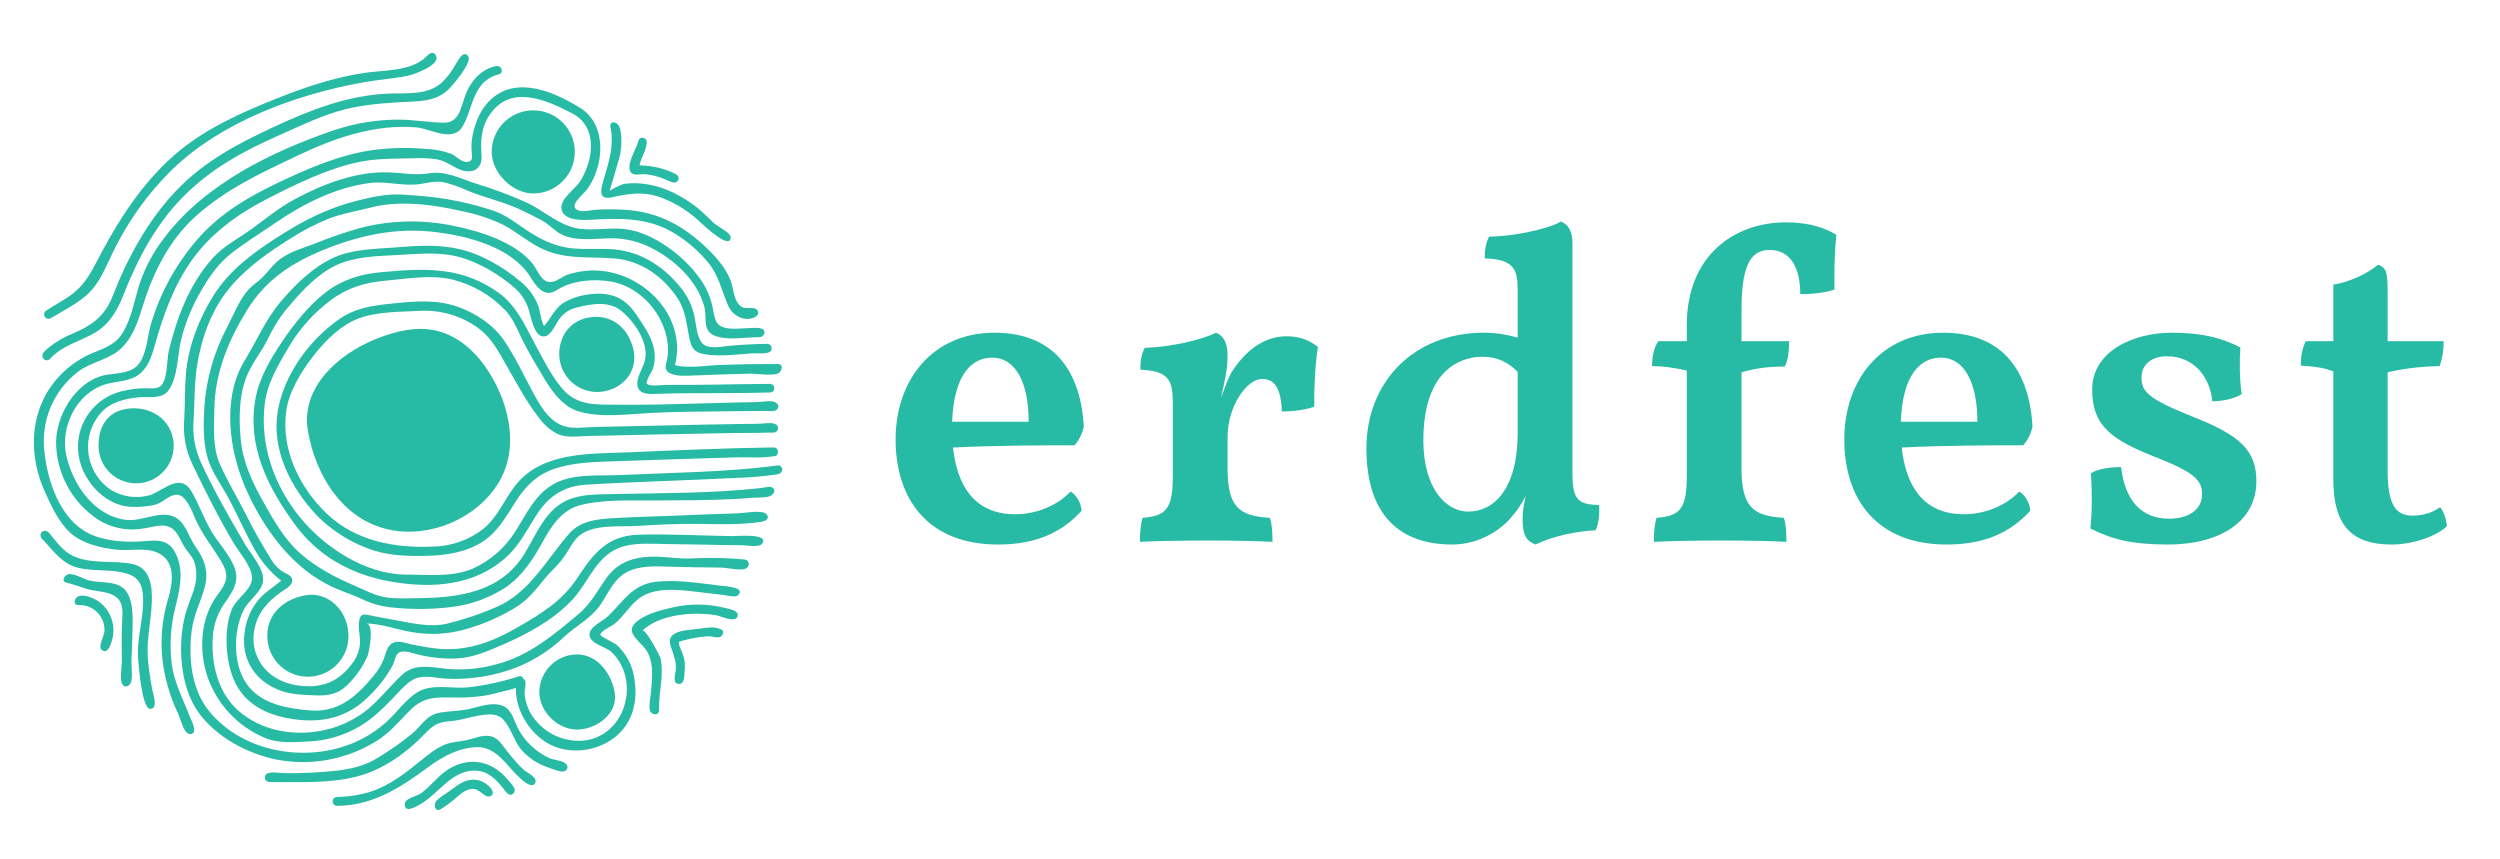 <?xml version="1.0" encoding="UTF-8"?>
<svg xmlns="http://www.w3.org/2000/svg" xmlns:xlink="http://www.w3.org/1999/xlink" width="1814.4pt" height="623.76pt" viewBox="0 0 1814.4 623.76" version="1.1">
<g id="surface1">
<path style=" stroke:none;fill-rule:nonzero;fill:rgb(15.294%,72.942%,64.314%);fill-opacity:1;" d="M 223.457 312.625 C 218.133 281.023 245.648 257.145 272.082 246.336 C 286.309 240.543 302.707 236.262 317.934 240.301 C 331.895 244.004 343.301 253.746 351.602 265.289 C 368.844 289.301 378.078 324.277 361.543 350.82 C 345.496 376.562 312.141 390.656 282.492 384.398 C 248.625 377.254 228.871 344.738 223.457 312.625 "/>
<path style=" stroke:none;fill-rule:nonzero;fill:rgb(15.294%,72.942%,64.314%);fill-opacity:1;" d="M 561.5 324.723 C 526.5 325.23 491.504 326.762 456.527 328.25 C 428.141 329.469 393.277 327.652 373.973 352.371 C 365.914 362.691 361.188 375.254 350.891 383.754 C 340.434 391.902 327.617 396.441 314.359 396.691 C 286.641 397.957 258.145 392.719 237.305 372.945 C 217.332 353.926 203.816 326.117 207.746 298.152 C 209.766 283.863 219.152 268.77 228.008 257.562 C 236.395 246.977 247.273 236.059 260.121 231.176 C 273.438 226.117 289.883 226.359 303.93 225.648 C 318.613 224.66 333.207 228.633 345.363 236.926 C 357.016 244.715 362.254 256.012 369.023 267.797 C 376.012 279.957 383.023 293.074 391.812 304.059 C 395.129 308.555 399.422 312.234 404.375 314.824 C 411.254 318.039 419 316.621 426.348 316.441 C 444.102 315.996 461.746 315.645 479.43 315.266 C 497.117 314.887 514.941 314.531 532.539 314.266 C 541.105 314.133 549.715 314.266 558.285 313.957 C 560.504 313.957 563.52 314.488 564.43 311.848 C 565.184 309.629 563.941 308.344 562.211 307.566 C 559.594 306.41 553.109 307.566 550.293 307.566 L 537.441 307.723 C 528.344 307.855 519.246 308.008 510.148 308.188 C 492.48 308.527 474.82 308.902 457.172 309.32 L 431.496 309.871 C 424.523 310.027 416.578 311.426 409.789 309.406 C 397.672 305.812 390.883 292.43 385.375 282.109 C 379.254 270.547 373.438 258.297 366.066 247.465 C 357.926 235.527 345.316 227.27 331.805 222.523 C 316.578 217.172 300.422 218.66 284.664 220.301 C 270.238 221.766 257.68 223.41 245.559 232.043 C 224.055 247.398 206.102 271.988 201.621 298.332 C 196.871 326.34 210.895 353.812 229.781 373.922 C 240.09 384.422 252.555 392.562 266.312 397.777 C 280.449 403.348 294.762 403.746 309.766 403.391 C 323.988 403.059 338.281 400.883 350.441 393.008 C 361.539 385.793 367.512 374.477 374.523 363.621 C 381.535 352.77 389.77 344.516 402.109 340.32 C 414.445 336.125 427.539 335.414 440.324 334.949 C 471.793 333.797 503.285 332.906 534.777 331.93 C 542.922 331.688 551.867 332.555 559.898 331.332 C 562.121 331 564.027 331.332 564.496 328.625 C 564.949 326.98 563.984 325.281 562.344 324.828 C 562.066 324.758 561.785 324.719 561.5 324.723 "/>
<path style=" stroke:none;fill-rule:nonzero;fill:rgb(15.294%,72.942%,64.314%);fill-opacity:1;" d="M 564.387 337.793 C 526.324 342.828 487.863 342.965 449.559 344.785 C 433.691 345.539 414.629 343.32 400.559 352.039 C 387.617 360.074 381.98 373.348 374.059 385.574 C 366.734 397.418 356.051 406.812 343.367 412.562 C 327.832 419.219 310.922 417 294.43 417 C 265.18 416.801 235.465 397.336 217.445 375.121 C 198.867 352.219 188.594 322.879 192.102 293.316 C 193.898 277.781 202.617 263.578 210.453 250.375 C 218.184 237.688 228.289 226.613 240.215 217.75 C 252.062 208.875 264.961 204.969 279.562 203.727 C 295.609 202.352 312.34 199.133 328.387 202.902 C 343.121 206.57 356.496 214.379 366.938 225.406 C 372.062 231 374.859 237.66 378.031 244.473 C 381.957 252.488 386.281 260.305 390.992 267.883 C 397.828 279.691 406.152 294.516 420.133 298.621 C 436.199 303.438 455.973 300.531 472.465 299.688 C 490.773 298.754 509.105 298.711 527.434 298.488 C 536.773 298.387 546.105 298.297 555.441 298.223 C 557.816 298.223 562.832 299.199 564.32 296.648 C 565.809 294.098 564.141 292.918 562.367 291.832 C 559.992 290.387 552.137 291.832 549.051 291.832 L 534.891 292.098 C 524.906 292.32 514.918 292.629 504.93 292.918 C 486.023 293.449 467.203 293.918 448.184 293.719 C 432.961 293.562 418.934 294.738 408.238 282.242 C 400.094 272.723 393.922 260.227 388.02 249.219 C 380.609 235.395 375.016 222.145 361.965 212.559 C 350.172 203.953 336.359 198.527 321.863 196.801 C 306.84 194.891 291.59 196.199 276.566 197.555 C 261.543 198.91 248.16 203.035 236.152 212.355 C 224.148 221.68 213.715 234.684 205.086 247.469 C 196.449 260.25 188.062 274.363 185.355 289.633 C 179.273 323.922 194.363 353.727 214.027 380.625 C 230.938 403.84 255.152 417.02 283.246 422.016 C 313.031 427.297 344.59 425.434 367.801 404.016 C 377.742 394.852 383.094 383.156 390.461 372.102 C 398.871 359.477 409.988 352.727 425.258 351.773 C 461.457 349.555 497.809 348.758 534.004 346.848 C 543.211 346.59 552.395 345.848 561.523 344.629 C 563.742 344.273 566.539 344.43 567.426 341.809 C 568.082 340.371 567.449 338.672 566.008 338.016 C 565.5 337.785 564.938 337.707 564.387 337.793 "/>
<path style=" stroke:none;fill-rule:nonzero;fill:rgb(15.294%,72.942%,64.314%);fill-opacity:1;" d="M 558.613 278.605 C 533.535 278.762 508.48 279.559 483.402 279.336 C 481.184 279.336 472.305 280.602 470.09 278.891 C 468.555 277.629 469.312 278.426 469.664 276.406 C 470.176 273.457 473.148 270.059 474.105 266.973 C 475.418 262.348 475.57 257.469 474.547 252.773 C 472.594 243.895 466.867 235.926 461.965 228.535 C 456.461 220.277 449.848 214.844 439.77 213.488 C 429.961 212.18 416.715 214.598 408.434 220.148 C 401.355 224.941 398.848 233.863 392.191 239.145 L 396.781 239.145 C 392.344 234.949 392.566 227.383 390.637 221.969 C 387.902 214.809 383.25 208.539 377.188 203.855 C 364.848 193.535 349.312 184.484 333.578 180.82 C 317.844 177.16 302.152 178.355 286.484 179.602 C 271.262 180.82 255.059 180.734 241.012 187.523 C 226.453 194.559 214 206.809 203.68 218.992 C 192.809 231.797 186.414 247.223 177.672 261.469 C 160.672 289.188 166.332 328.227 179.227 356.523 C 192.117 384.816 212.316 412.473 241.23 425.984 C 247.891 429.113 255.059 431.203 261.781 434.352 C 268.629 437.785 276.031 439.965 283.641 440.789 C 297.98 442.395 312.457 442.352 326.785 440.656 C 341.02 439.098 354.695 434.25 366.73 426.496 C 379.383 417.863 387.129 405.5 394.363 392.34 C 400.598 380.98 408.234 369.793 421.594 366.484 C 438.883 362.203 458.855 363.422 476.566 363.223 C 495.562 363 514.559 363.223 533.535 362.137 C 537.73 361.914 541.945 361.625 546.141 361.25 C 549.312 360.984 556.926 361.473 559.457 359.695 C 561.008 358.586 562.52 357.477 561.676 355.125 C 560.52 351.93 555.016 353.902 552.797 354.148 C 516.512 358.184 479.805 357.809 443.344 358.586 C 428.008 358.961 413.293 358.586 401.508 369.926 C 392.254 378.805 387.328 391.012 380.715 401.793 C 363.758 429.402 334.109 433.73 304.105 434.109 C 296.07 434.109 287.684 434.84 279.691 433.465 C 271.703 432.09 264.977 428.383 257.898 425.32 C 243.648 419.148 229.648 412.004 217.949 401.684 C 206.258 391.367 197.977 376.609 190.344 362.891 C 182.711 349.176 176.051 334.484 174.652 318.504 C 173.164 301.617 173.434 282.996 181.512 267.797 C 185.371 260.473 190.387 253.859 194.184 246.469 C 197.621 239.008 201.91 231.973 206.969 225.496 C 216.266 214.398 226.164 202.969 238.656 195.336 C 252.238 187.035 268.195 186.035 283.73 185.348 C 299.621 184.637 316.379 182.355 332.004 186.191 C 346.672 189.789 362.805 199.352 374.012 209.383 C 378.941 213.891 382.465 219.723 384.156 226.184 C 385.621 230.91 387.418 242.16 393.031 243.938 C 398.648 245.715 402.285 237.281 404.727 233.375 C 407.727 228.148 412.801 224.441 418.688 223.164 C 429.449 220.391 442.168 218.191 451.355 225.961 C 460.543 233.73 471.086 248.887 468.09 261.469 C 466.781 266.973 461.43 274.453 462.719 280.246 C 464.074 286.637 471.949 286.039 477.078 285.836 C 494.145 285.148 511.301 285.504 528.41 285.262 C 537.531 285.125 546.719 285.262 555.84 284.883 C 558.059 284.883 560.898 285.371 561.832 282.797 C 562.359 281.086 561.402 279.273 559.691 278.746 C 559.344 278.637 558.98 278.59 558.613 278.605 "/>
<path style=" stroke:none;fill-rule:nonzero;fill:rgb(15.294%,72.942%,64.314%);fill-opacity:1;" d="M 564.387 264.18 C 549.914 264.18 535.355 264.336 520.887 264.953 C 509.926 265.422 497.383 267.996 486.797 264.066 L 489.02 268.062 C 501.445 229.094 463.363 192.961 425.723 196.535 C 420.98 196.941 416.305 197.902 411.785 199.398 C 408.438 200.551 405.551 203.148 402.309 204.168 C 393.434 206.965 391.215 197.512 386.91 191.895 C 374.789 176.117 348.672 167.859 330.16 164.133 C 307.441 159.184 283.875 159.641 261.363 165.465 C 250.07 168.688 238.957 172.52 228.074 176.938 C 218.176 180.777 207.723 183.309 199.934 190.941 C 196.336 194.473 193.273 198.578 189.723 202.039 C 186.75 204.879 183.066 207.078 180.383 210.141 C 173.879 217.309 169.641 228.16 165.199 236.77 C 155.32 255.18 149.535 275.508 148.246 296.359 C 147.602 307.898 147.402 320.328 150.465 331.559 C 153.527 342.789 161.074 352.332 166.465 362.629 C 173.125 375.277 178.828 388.371 185.93 400.777 C 191.426 410.031 198.844 418 207.68 424.145 L 207.012 419.062 C 200.801 424.523 193.43 428.762 187.859 434.953 C 181.887 442.07 178.23 450.844 177.387 460.098 C 175.164 479.25 185.598 494.586 203.418 501.156 C 211.473 504.129 219.664 504.262 228.141 504.641 C 237.949 505.086 245.43 503.93 252.555 496.719 C 258.527 490.781 263.352 483.793 266.777 476.098 C 267.844 473.48 271.949 452.484 265.648 452.508 C 276.301 452.508 287.84 456.949 298.648 458.699 C 311.957 461.078 325.633 460.316 338.598 456.48 C 351.539 452.789 363.898 447.293 375.305 440.148 C 386.578 432.98 392.258 422.391 401.488 413.227 C 405.738 409.137 409.422 404.492 412.434 399.426 C 415.539 394.188 418.512 389.172 424.129 386.285 C 435.223 380.625 450.762 382.445 462.898 381.672 C 478.102 380.691 493.012 380.027 508.262 380.25 C 522.574 380.473 538.336 380.914 552.492 378.719 C 555.441 378.254 559.461 376.188 555.887 372.836 C 552.781 369.953 539.309 372.461 535.246 372.57 C 520.09 372.969 504.93 373.613 489.797 374.258 C 474.66 374.902 459.902 375.121 445.012 376.078 C 432.895 376.855 421.285 377.895 412.875 387.527 C 396.453 406.348 384.469 429.961 360.547 440.438 C 348.871 445.566 336.766 449.652 324.371 452.641 C 311.855 455.57 298.117 452.09 285.664 449.824 C 280.406 448.867 275.012 447.98 269.777 446.852 C 264.539 445.719 261.453 444.633 260.586 451.109 C 259.922 456.105 261.363 461.254 261.273 466.246 C 261.062 472.129 258.871 477.766 255.062 482.246 C 247.336 492.391 238.016 497.781 225.145 498.07 C 212.895 498.27 200.602 494.676 192.188 485.379 C 185.262 477.488 182.484 466.785 184.711 456.527 C 187.062 444.633 193.918 437.039 203.395 430.074 C 207.012 427.41 213.98 424.391 211.605 419.375 C 210.496 417.023 206.324 415.805 204.305 414.34 C 201.457 412.277 199.043 409.68 197.203 406.68 C 190.547 396.027 183.891 384.242 178.254 372.992 C 172.191 360.941 164.938 349.047 159.52 336.684 C 154.105 324.324 155.438 310.363 155.57 297.203 C 155.836 270.926 165.734 247.023 179.406 224.898 C 192.879 203.129 211.539 190.832 234.777 181.355 C 260.941 170.703 287.551 164.977 315.758 168.395 C 339.172 171.215 370.176 179.004 384.203 199.863 C 386.93 203.926 389.371 208.742 393.809 211.297 C 399.801 214.668 403.066 210.719 408.348 208.188 C 418.555 203.328 431.672 202.484 442.723 204.238 C 467.137 208.055 486.688 233.09 484.668 257.723 C 484.223 263.117 480.539 267.996 486.266 270.883 C 491.215 273.391 499.027 272.68 504.352 272.48 C 517.668 271.992 530.984 271.438 544.434 271.172 C 549.07 271.172 561.32 273.078 565.207 270.727 C 567.469 269.062 568.957 264.156 564.387 264.18 "/>
<path style=" stroke:none;fill-rule:nonzero;fill:rgb(15.294%,72.942%,64.314%);fill-opacity:1;" d="M 557.039 249.555 C 547.363 249.688 537.73 250.133 528.188 251.109 C 522.309 251.707 513.055 253.816 509.082 248.379 C 505.664 243.719 505.266 235.684 504.133 230.246 C 502.559 222.203 498.988 214.688 493.746 208.387 C 480.586 192.207 463.344 181.621 442.281 180.758 C 431.805 180.336 421.219 181.379 410.832 179.625 C 400.445 177.871 390.328 172.547 381.715 166.73 C 373.105 160.914 366.18 155.348 355.992 152.195 C 345.609 148.918 335.016 146.352 324.281 144.516 C 314.004 142.828 303.309 141.918 292.922 141.254 C 280.938 140.477 270.062 142.871 258.547 145.824 C 236.551 151.461 218.844 160.781 199.91 173.078 C 182.621 184.309 166.289 196.582 155.105 214.223 C 144.719 230.602 136.641 251.328 134.996 270.703 C 134.043 281.801 134.355 292.898 133.711 304.129 C 132.707 315.574 134.824 327.078 139.836 337.414 C 149.246 356.77 158.633 375.855 169.707 394.32 C 173.68 400.977 182.426 410.809 182.891 418.73 C 183.422 427.852 171.793 433.844 168.422 441.836 C 161.762 457.656 163.629 483.492 172.129 498.184 C 181.758 514.848 200.488 521.039 218.73 522.594 C 238.461 524.191 254.75 518.754 268.578 504.484 C 275.203 498.055 280.805 490.645 285.18 482.512 C 286.398 480.051 286.82 475.656 289.105 473.945 C 292.434 471.438 298.25 473.723 301.715 474.59 C 311.691 477.254 322.023 478.344 332.34 477.828 C 343.434 477.074 353.488 472.793 363.562 468.445 C 382.008 460.496 400.492 450.688 414.605 436.109 C 427.656 422.594 432.914 401.598 453.09 396.359 C 463.141 393.742 474.238 394.742 484.492 394.852 C 497.121 394.984 509.727 395.273 522.355 395.496 C 527.605 395.586 532.859 395.648 538.109 395.695 C 541.195 395.695 550.984 397.492 553.07 394.695 C 558.973 386.773 534.141 389.148 531.586 389.102 C 508.883 388.77 486.004 387.414 463.301 388.082 C 440.598 388.746 430.543 401.953 419.004 419.484 C 407.707 436.574 392.703 445.383 375.348 455.461 C 356.973 466.133 338.152 473.059 316.625 470.684 C 310.609 470.02 304.645 468.887 298.719 467.688 C 294.898 466.91 289.84 464.758 285.867 466.289 C 281.895 467.82 280.719 471.637 279.586 475.164 C 277.758 481 274.734 486.387 270.711 490.988 C 258.324 505.949 245.145 517.379 224.684 515.578 C 209.145 514.227 191.703 511.43 180.961 498.891 C 168.82 484.73 168.711 458.566 177.055 442.344 C 180.562 435.531 189.926 429.473 190.902 421.926 C 192.059 413.051 181.781 401.73 177.59 394.629 C 166.289 375.363 155.152 355.812 145.785 335.527 C 141.34 325.672 139.535 314.824 140.547 304.059 C 141.234 291.652 141.016 279.223 142.77 266.906 C 145.785 246.668 152.91 225.828 165.961 209.781 C 178.387 194.492 195.254 182.754 211.875 172.434 C 220.023 167.266 228.598 162.812 237.508 159.117 C 247.852 154.945 258.391 153.414 269.066 150.617 C 289.883 145.203 314.387 148.398 335.336 153.281 C 345.547 155.277 355.469 158.535 364.875 162.977 C 373.996 167.707 381.852 174.496 390.93 179.312 C 408.859 188.855 426.637 185.969 446.234 187.59 C 464.965 189.164 480.898 200.461 491.418 215.906 C 496.898 223.965 498.078 233.195 499.762 242.539 C 501.559 253.039 503.559 256.453 514.5 257.543 C 524.953 258.586 535.492 257.23 545.902 256.434 C 548.832 256.211 557.422 257.363 559.375 254.789 C 560.461 253.336 560.164 251.277 558.711 250.191 C 558.219 249.832 557.645 249.609 557.039 249.555 "/>
<path style=" stroke:none;fill-rule:nonzero;fill:rgb(15.294%,72.942%,64.314%);fill-opacity:1;" d="M 405.859 257.254 C 405.859 242.828 414.738 231.734 429.297 230.156 C 444.832 228.492 455.727 238.324 459.523 252.859 C 463.652 268.684 452.555 282.422 436.555 284.309 C 421.43 286.039 407.766 275.18 406.035 260.055 C 405.93 259.125 405.871 258.191 405.859 257.254 "/>
<path style=" stroke:none;fill-rule:nonzero;fill:rgb(15.294%,72.942%,64.314%);fill-opacity:1;" d="M 194.008 461.254 C 194.008 445.207 206.191 434.996 221.125 432.113 C 238.305 428.805 252.309 443.43 252.863 460.145 C 253.723 476.387 241.25 490.246 225.008 491.105 C 208.766 491.965 194.902 479.492 194.043 463.25 C 194.008 462.586 193.996 461.918 194.008 461.254 "/>
<path style=" stroke:none;fill-rule:nonzero;fill:rgb(15.294%,72.942%,64.314%);fill-opacity:1;" d="M 356.859 110.246 C 356.855 93.59 370.352 80.082 387.012 80.078 C 403.668 80.07 417.176 93.57 417.18 110.227 C 417.188 126.887 403.688 140.395 387.031 140.398 C 386.746 140.398 386.461 140.395 386.176 140.387 C 371.309 139.832 356.859 125.141 356.859 110.246 "/>
<path style=" stroke:none;fill-rule:nonzero;fill:rgb(15.294%,72.942%,64.314%);fill-opacity:1;" d="M 391.438 502.242 C 391.578 487.227 403.719 475.09 418.734 474.945 C 433.781 474.945 444.145 489.281 446.188 503.176 C 448.406 517.887 433.293 528.875 419.934 529.473 C 405.328 530.117 391.438 516.91 391.438 502.242 "/>
<path style=" stroke:none;fill-rule:nonzero;fill:rgb(15.294%,72.942%,64.314%);fill-opacity:1;" d="M 71.504 323.547 C 71.504 309.828 77.695 298.977 91.809 296.734 C 106.988 294.34 122.234 302.262 125.496 318.039 C 128.52 332.797 119.008 347.211 104.254 350.234 C 89.496 353.258 75.082 343.746 72.059 328.988 C 71.688 327.191 71.504 325.359 71.504 323.523 Z M 71.504 323.547 "/>
<path style=" stroke:none;fill-rule:nonzero;fill:rgb(15.294%,72.942%,64.314%);fill-opacity:1;" d="M 540.309 406.059 C 528.16 404.891 515.941 404.609 503.754 405.215 C 491.77 406.125 480.074 402.996 467.914 404.285 C 455.75 405.57 446.742 410.121 439.727 420.062 C 433.293 429.164 428.766 438.195 420.043 445.52 C 402.289 460.43 384.047 475.836 361.188 481.871 C 348.785 485.453 335.809 486.617 322.973 485.289 C 311.676 483.957 300.488 481.559 291.5 490.039 C 283.203 497.852 275.965 507.082 267.336 514.449 C 258.633 521.582 248.449 526.688 237.527 529.387 C 215.336 534.914 190.301 531.117 172.879 515.672 C 158.012 502.488 153.195 481.539 154.438 462.406 C 154.934 453.156 158.145 444.258 163.672 436.82 C 168.508 429.805 173.457 422.637 170.773 413.738 C 167.332 402.355 157.324 393.453 151.887 383.004 C 148.891 377.254 146.402 371.238 143.496 365.426 C 141.391 361.207 138.727 354.328 134.465 351.688 C 126.477 346.715 115.578 357.77 107.832 359.613 C 98.5 361.988 88.602 360.496 80.379 355.484 C 63.227 343.891 58.719 320.59 70.312 303.438 C 71.34 301.914 72.48 300.469 73.723 299.113 C 80.711 291.633 91.477 289.082 101.352 288.305 C 108.609 287.75 117.82 289.926 122.523 282.957 C 129.184 273.168 128.715 258.543 131.246 247.312 C 134.32 234.613 139.266 222.434 145.914 211.184 C 151.617 201.219 158.344 191.43 167.422 184.242 C 177.141 176.52 188.195 169.773 198.492 162.691 C 219.062 148.469 243.387 135.883 268.531 132.797 C 280.781 131.289 292.941 135.438 304.949 133.551 C 310.477 132.688 315.449 131.332 321.105 132.109 C 327.355 133.438 333.422 135.516 339.172 138.301 C 351.422 143.383 364.473 146.156 376.566 151.617 C 382.07 154.145 387.555 156.965 392.922 159.762 C 398.293 162.555 401.801 166.996 406.84 169.746 C 417.004 175.297 430.098 173.254 441.148 172.988 C 451.176 172.562 461.156 174.543 470.266 178.758 C 488.02 187.035 505.773 202.859 511.102 222.367 C 513.32 230.734 509.238 240.566 519.578 243.984 C 528.188 246.824 538.152 245.203 547.008 244.781 C 549.406 244.672 553.445 245.383 554.512 242.562 C 556.73 236.594 546.367 238.121 543.945 238.121 C 537.133 238.121 523.262 240.832 519.777 233.242 C 517.824 228.98 517.559 223.586 516.25 219.105 C 514.555 213.219 511.883 207.66 508.348 202.66 C 501.641 193.293 493.312 185.199 483.762 178.758 C 474.309 172.301 463.566 167.129 452.047 166.109 C 439.484 164.996 425.902 168.547 413.742 164.422 C 402.512 160.605 393.102 152.172 382.383 147.09 C 370.004 141.551 357.281 136.805 344.301 132.883 C 333.781 129.445 323.016 123.871 311.809 125.738 C 301.355 127.469 292.703 125.473 282.227 125.094 C 258.41 124.25 234.133 133.617 213.426 144.848 C 202.332 150.883 192.723 158.828 182.535 166.238 C 172.75 173.344 162.207 178.445 154.086 187.633 C 137.176 206.719 128.562 230.133 122.527 254.523 C 120.973 260.781 121.793 275.762 116.578 280.18 C 113.648 282.664 108.766 281.754 105.215 281.777 C 99.461 281.855 93.734 282.598 88.152 283.996 C 68.816 288.77 55.598 306.609 56.656 326.496 C 57.5 346.469 75.121 367.441 95.895 367.887 C 101.586 368.07 107.277 367.516 112.828 366.242 C 118.242 364.824 122.305 359.297 128.074 359.031 C 135.332 358.719 139.727 372.191 142.234 377.629 C 147.098 388.191 153.953 396.605 159.988 406.48 C 166.648 417.266 165.07 422.191 157.992 431.555 C 145.453 448.133 143.988 472.125 150.691 491.477 C 157.66 511.348 172.727 527.328 192.145 535.465 C 202.223 539.703 212.965 538.637 223.641 538.148 C 235.328 537.695 246.77 534.664 257.148 529.273 C 268.246 523.703 276.258 515.801 284.848 507.078 C 290.152 501.73 296.742 492.832 304.598 491.543 C 310.48 490.504 316.738 492.012 322.621 492.477 C 329.195 492.922 335.801 492.781 342.348 492.055 C 354.562 490.887 366.531 487.895 377.855 483.18 C 389.652 477.992 400.441 470.781 409.75 461.871 C 418.27 454.082 429.035 448.664 435.691 439.012 C 441.395 430.715 445.148 420.75 454.355 415.535 C 463.234 410.52 474.816 410.871 484.605 411.23 C 497.52 411.695 510.395 411.719 523.309 411.938 C 527.594 411.938 538.137 414.602 541.664 412.43 C 543.312 411.535 543.922 409.473 543.027 407.824 C 542.477 406.812 541.453 406.148 540.309 406.059 "/>
<path style=" stroke:none;fill-rule:nonzero;fill:rgb(15.294%,72.942%,64.314%);fill-opacity:1;" d="M 443.078 92.473 C 445.699 104.832 442.281 116.328 438.797 128.09 C 436.574 135.812 432.738 145.848 444.367 143.16 C 456.703 140.363 466.891 138.875 479.23 143.16 C 490.27 147.27 500.34 153.617 508.812 161.801 C 510.324 163.223 531.008 182.754 530.188 171.656 C 530.008 169.059 520.801 164.242 518.625 162.312 C 514.188 158.43 510.367 154.055 505.73 150.484 C 495.766 142.762 483.535 136.148 470.977 133.992 C 464.988 132.812 458.848 132.633 452.801 133.461 C 451.27 133.727 440.816 138.652 442.234 139.273 C 442.234 139.273 449.98 113.309 450.227 111.488 C 451.004 105.562 451.602 97.887 449.625 92.137 C 448.203 88.168 441.949 87.078 443.078 92.473 "/>
<path style=" stroke:none;fill-rule:nonzero;fill:rgb(15.294%,72.942%,64.314%);fill-opacity:1;" d="M 463.254 102.348 C 462.254 107.719 454.02 119.461 457.816 125.008 C 459.789 127.871 464.672 126.293 467.559 126.383 C 472.449 126.742 477.25 127.883 481.781 129.758 C 484.312 130.664 489.551 134.195 491.703 131.441 C 494.32 128.047 490.461 126.25 487.93 125.141 C 479.328 121.352 469.957 119.629 460.566 120.102 L 463.809 123.344 C 463.809 116.82 467.535 112.469 468.91 106.254 C 469.398 104.035 470.156 101.551 467.559 100.328 C 466.164 99.535 464.387 100.02 463.59 101.41 C 463.426 101.703 463.312 102.02 463.254 102.348 "/>
<path style=" stroke:none;fill-rule:nonzero;fill:rgb(15.294%,72.942%,64.314%);fill-opacity:1;" d="M 376.234 490.945 C 364.258 494.84 351.91 497.492 339.395 498.867 C 329.473 499.824 317.199 497.008 307.656 500.199 C 297.359 503.684 289.77 515.156 282.133 522.395 C 274.84 529.332 266.371 534.926 257.121 538.906 C 222.414 553.754 177.027 546.316 152.238 516.711 C 138.922 500.867 136.703 477.941 139.059 458.121 C 140.367 447.027 145.16 437.773 148.289 427.254 C 151.816 415.402 148.754 406.438 141.828 396.691 C 137.035 390.035 134.551 378.672 126.43 375.074 C 115.598 370.262 102.84 378.805 91.363 377.297 C 68.082 374.234 52.926 351.797 48.152 330.691 C 43.562 310.297 55.211 285.594 76.117 279.047 C 84.992 276.297 94.715 277.273 102.039 270.789 C 107.832 265.688 110.273 257.984 112.293 250.816 C 118.418 228.777 126.074 207.254 139.523 188.434 C 152.973 169.613 172.211 155.59 192.652 144.98 C 213.801 134.016 237.992 122.078 261.449 117.395 C 273.988 114.887 286.816 115.176 299.535 114.887 C 305.547 114.508 311.582 114.793 317.531 115.73 C 323.191 116.859 327.406 120.168 332.512 122.543 C 341.523 126.738 350.27 123.695 349.469 112.891 C 348.805 102.48 349.023 93.137 355.016 83.906 C 370.039 60.824 395.852 72.164 415.246 82.242 C 434.18 92.07 430.785 116.219 420.93 131.773 C 417.312 137.457 405.816 144.602 407.613 152.172 C 409.523 160.184 422.172 159.852 428.453 159.492 C 449.25 158.363 468.977 157.586 487.773 168.371 C 497.766 174.137 506.637 181.652 513.965 190.566 C 521.953 200.371 523.684 211.094 528.656 222.234 C 531.629 228.891 539.754 233.531 547.188 230.512 C 549.406 229.625 551.625 227.184 549.406 224.785 C 547.188 222.387 541.219 224.562 538.309 222.723 C 532.273 218.969 532.562 209.406 530.211 203.457 C 526.172 193.227 518.137 184.816 510.234 177.516 C 492.172 160.98 472.906 152.434 448.316 152.035 C 442.48 151.773 436.633 151.891 430.809 152.391 C 427.699 152.746 423.992 153.746 420.863 153.012 C 410.723 150.617 423.371 141.117 426.172 137.301 C 438.621 120.277 440.707 90.496 421.152 78.379 C 402.711 66.949 376.145 55.141 357.238 71.301 C 349.246 78.133 345.254 87.723 343.055 97.82 C 342.152 102.109 341.93 106.512 342.391 110.867 C 342.656 114.465 343.168 117.086 339.086 117.527 C 335 117.969 330.895 113.09 327.387 111.578 C 321.422 109.453 315.164 108.266 308.836 108.051 C 296.348 106.973 283.781 107.227 271.352 108.805 C 246.938 112.023 222.992 122.5 201 132.996 C 179.426 143.273 158.543 155.832 142.875 174.164 C 127.434 192.105 116.008 213.141 109.363 235.859 C 106.988 244.582 106.59 254.883 101.73 262.738 C 96.867 270.594 87.082 270.703 78.648 271.812 C 56.766 274.695 41.297 299.309 40.699 320.281 C 40.613 343.309 52.234 364.801 71.547 377.34 C 81.328 383.398 93.012 385.605 104.324 383.531 C 113.336 382.113 122.078 378.25 128.203 386.949 C 130.777 390.566 132.309 394.828 134.863 398.426 C 138.035 402.863 140.723 405.238 141.785 410.562 C 144.473 424.012 138.703 431.668 135.02 444.207 C 128.539 466.266 130.289 498.246 144.227 517.289 C 157.188 535.043 179.051 546.715 200.223 551.176 C 225.039 556.086 250.793 551.5 272.391 538.328 C 282.09 532.559 288.66 524.703 296.34 516.691 C 305.082 507.57 312.473 505.902 324.789 506.191 C 337.105 506.48 348.867 506.191 360.785 502.863 C 365.535 501.488 373.902 500.289 377.941 497.383 C 380.516 495.316 380.672 489.527 376.234 490.945 "/>
<path style=" stroke:none;fill-rule:nonzero;fill:rgb(15.294%,72.942%,64.314%);fill-opacity:1;" d="M 374.902 493.785 C 372.016 510.852 381.559 529.141 395.785 538.371 C 410.012 547.605 429.672 546.363 443.723 536.906 C 458.902 526.68 463.363 509.52 460.32 492.102 C 458.973 482.809 454.438 474.273 447.496 467.953 C 445.785 466.488 436.09 462.051 435.801 460.895 C 435.156 458.277 443.922 454.371 445.609 453.062 C 452.688 447.535 457.059 439.059 464.43 433.844 C 476.922 424.969 496.871 428.586 511.031 430.137 C 515.473 430.625 520.043 431.203 524.547 431.715 C 526.77 431.977 533.426 433.777 535.336 432.199 C 542.234 426.32 525.926 425.41 523.973 425.188 C 508.059 423.434 491.258 420.281 475.145 422.367 C 458.48 424.59 452.176 436.906 440.902 447.535 C 437.219 451.02 427.789 454.859 427.809 460.605 C 427.809 467.266 440.035 469.484 444.012 473.391 C 465.559 494.473 453.617 535.195 422.617 537.594 C 409.254 538.391 396.352 532.586 388.086 522.059 C 383.891 516.77 381.344 510.363 380.762 503.641 C 380.562 501.062 382.137 496.07 381.051 493.961 C 379.961 491.852 375.566 489.879 374.902 493.785 "/>
<path style=" stroke:none;fill-rule:nonzero;fill:rgb(15.294%,72.942%,64.314%);fill-opacity:1;" d="M 478.32 515.312 C 477.945 502.973 481.895 490.48 479.52 478.184 C 479.121 476.078 468.289 455.727 466.203 457.723 C 478.832 445.562 503.934 443.699 520.18 446.625 C 523.238 447.18 532.828 451.797 534.938 448 C 537.688 443.051 528.523 441.812 525.816 441.145 C 513.438 438.086 500.508 437.992 488.086 440.879 C 479.633 442.832 469.445 445.316 462.52 450.797 C 451.426 459.676 466.672 465.734 470.574 474.547 C 474.48 483.355 473.238 492.633 472.508 501.645 C 472.285 504.527 470.285 514.293 472.242 516.734 C 474.191 519.176 478.32 519.219 478.32 515.312 "/>
<path style=" stroke:none;fill-rule:nonzero;fill:rgb(15.294%,72.942%,64.314%);fill-opacity:1;" d="M 523.219 456.68 C 518.27 454.461 512.453 455.617 507.328 456.348 C 502.199 457.078 494.547 457.059 489.707 459.875 C 485.27 462.449 485.621 465.777 487.133 470.195 C 489.152 476.055 490.992 480.027 490.418 486.484 C 490.152 489.324 487.754 496.16 492.637 496.359 C 497.074 496.539 496.566 490.102 496.809 487.484 C 497.457 482.992 496.953 478.41 495.344 474.168 C 494.496 472.418 493.754 470.617 493.125 468.777 C 492.238 465.449 493.969 463.074 490.395 466.559 C 497.902 463.945 505.723 462.332 513.652 461.762 C 516.203 461.586 520.09 463.141 522.309 462.406 C 524.527 461.676 526.301 458.078 523.219 456.68 "/>
<path style=" stroke:none;fill-rule:nonzero;fill:rgb(15.294%,72.942%,64.314%);fill-opacity:1;" d="M 360.188 47.91 C 349.402 50.129 341.926 58.449 337.996 68.371 C 334.465 77.383 333.734 89.254 321.883 89.055 C 310.031 88.855 298.98 86.523 287.129 86.836 C 272.035 87.059 257.062 89.602 242.742 94.383 C 197.625 109.762 149.242 133.242 119.727 171.945 C 112.027 181.727 105.977 192.703 101.816 204.434 C 97.691 216.773 95.848 230.602 88.859 241.828 C 81.867 253.059 69.883 253.703 59.23 260.117 C 49.574 265.738 41.379 273.555 35.309 282.934 C 21.324 305.125 21.812 332.402 32.156 355.969 C 36.594 366.066 42.609 379.051 50.863 386.574 C 59.852 394.762 74.32 398.113 86.152 399.07 C 95.805 399.844 107.633 396.848 116.398 402.219 C 127.496 408.879 125.277 423.438 122.234 433.91 C 118.012 447.539 116.441 461.855 117.621 476.078 C 119.031 490.82 123.078 505.195 129.559 518.512 C 131.07 521.73 133.531 533.16 138.105 532.758 C 144.184 532.227 138.703 522.594 137.637 519.82 C 132.531 506.504 126.188 495.141 124.52 480.785 C 123.008 467.602 123.887 454.258 127.117 441.391 C 130.156 428.828 133.621 415.691 128.203 403.242 C 121.926 388.793 111.629 392.789 98.555 393.102 C 85.902 393.41 71.145 391.879 60.293 384.777 C 42.539 373.125 34.504 348.402 32.285 328.207 C 29.438 305.758 38.734 283.488 56.699 269.73 C 65.773 262.871 77.805 261.316 86.371 254.195 C 95.891 246.316 99.93 234.043 103.438 222.68 C 111.113 197.781 122.742 174.164 142.449 156.566 C 164.156 137.172 189.766 125.363 215.688 113.023 C 242.586 100.242 271.77 89.922 302.02 92.453 C 312.715 93.34 328.648 103.883 335.816 91.609 C 341.078 82.73 342.098 71.746 348.312 63.113 C 351.105 59.199 355.047 56.254 359.586 54.68 C 361.809 53.883 364.25 53.992 364.18 51.039 C 364.008 49.125 362.312 47.711 360.395 47.887 C 360.328 47.891 360.258 47.898 360.188 47.91 "/>
<path style=" stroke:none;fill-rule:nonzero;fill:rgb(15.294%,72.942%,64.314%);fill-opacity:1;" d="M 36.172 260.605 C 44.895 250.754 57.723 247.953 68.707 241.586 C 80.023 234.926 85.418 224.719 90.055 212.914 C 100.043 187.5 113.137 163.156 132.223 143.473 C 152.973 122.32 176.496 109.691 203.129 97.906 C 216.664 91.895 230.047 85.438 244.254 81.043 C 259.41 76.359 274.988 75.051 290.855 74.141 C 302.754 73.453 315.469 74.141 324.836 65.527 C 328.496 62.199 342.855 45.289 339.836 40.871 C 336.328 35.703 332.113 44.469 330.738 46.688 C 328.031 51.598 324.625 56.082 320.617 60.004 C 310.098 69.277 295.473 67.414 282.512 67.902 C 252.707 69.012 225.496 79.664 198.82 92.07 C 172.145 104.477 148.133 117.129 127.805 138.453 C 107.477 159.781 92.652 186.902 81.867 214.598 C 76.117 229.355 67.418 235.613 53.238 241.918 C 46.832 244.398 40.844 247.852 35.48 252.148 C 33.773 253.656 30.156 256.098 30.844 258.809 C 31.117 260.539 32.746 261.719 34.477 261.441 C 35.113 261.344 35.703 261.051 36.172 260.605 "/>
<path style=" stroke:none;fill-rule:nonzero;fill:rgb(15.294%,72.942%,64.314%);fill-opacity:1;" d="M 36.859 230.91 C 45.559 225.762 54.613 221.168 62.449 214.555 C 71.523 206.785 75.762 195.98 80.824 185.414 C 91.668 162.277 106.523 141.238 124.695 123.277 C 160.738 88.41 214.27 68.727 262.762 59.914 C 273.699 57.918 284.953 57.164 295.738 55.031 C 300.023 54.191 321.105 46.977 316.047 39.766 C 313.25 35.77 309.652 41.207 307.41 42.961 C 303.375 45.91 298.773 47.992 293.898 49.086 C 284.266 51.527 274.188 51.48 264.402 52.949 C 238.125 56.875 213.777 65.949 189.391 76.141 C 166.152 85.836 143.473 97.223 124.633 114.223 C 103.258 133.527 87.281 157.832 73.742 183.133 C 67.086 195.516 62.914 205.832 51.172 214.355 C 46.223 217.949 40.789 220.703 35.637 224.078 C 33.93 225.207 31.754 225.984 32.066 228.516 C 32.262 230.27 33.844 231.531 35.598 231.332 C 36.043 231.281 36.473 231.137 36.859 230.91 "/>
<path style=" stroke:none;fill-rule:nonzero;fill:rgb(15.294%,72.942%,64.314%);fill-opacity:1;" d="M 30.312 390.855 C 38.523 399.332 44.938 409.496 57.254 412.227 C 66.574 414.289 76.406 413.426 85.816 414.91 C 95.871 416.512 102.375 419.594 103.57 430.445 C 105.281 445.516 99.621 460.34 100.109 475.41 C 100.289 480.98 102.906 514.512 108.984 514.492 C 115.066 514.469 111.051 503.527 110.52 500.555 C 109.016 492.906 107.934 485.176 107.277 477.406 C 106.301 463.426 109.785 450.066 110.207 436.172 C 110.562 424.656 108.719 411.605 95.539 409.188 C 82.355 406.766 68.906 409.188 56.035 404.75 C 48.398 402.062 43.895 396.961 38.902 390.879 C 37.438 389.102 35.039 384.797 32.242 385.242 C 30.414 385.52 29.156 387.227 29.434 389.059 C 29.539 389.73 29.844 390.359 30.312 390.855 "/>
<path style=" stroke:none;fill-rule:nonzero;fill:rgb(15.294%,72.942%,64.314%);fill-opacity:1;" d="M 48.488 422.969 C 53.703 424.035 58.586 426.188 63.715 427.629 C 68.328 428.918 73.121 428.984 77.719 430.25 C 87.324 432.867 89.457 438.617 88.812 447.738 C 88.039 458.457 88.391 469.266 88.414 480.008 C 88.414 483.512 86.816 493.633 88.727 496.52 C 90.633 499.402 93.363 498.227 94.785 495.828 C 96.535 492.879 95.227 482.691 95.383 479.207 C 95.648 473.262 95.961 467.332 96.07 461.453 C 96.227 452.152 97.445 438.527 92.34 430.227 C 86.527 420.75 73.742 423.57 64.578 421.238 C 61.137 420.328 52.926 415.734 49.422 416.801 C 46.891 417.488 43.918 421.926 48.488 422.969 "/>
<path style=" stroke:none;fill-rule:nonzero;fill:rgb(15.294%,72.942%,64.314%);fill-opacity:1;" d="M 57.188 439.125 C 67.137 438.777 75.48 446.562 75.824 456.512 C 75.844 457.047 75.84 457.586 75.809 458.121 C 75.695 461.695 70.883 469.02 73.789 471.617 C 78.359 475.723 81 466.156 81.645 463.316 C 83.992 453.355 80.211 442.949 72.016 436.816 C 68.574 434.398 61.539 431.18 57.211 432.625 C 53.949 433.711 52.438 439.324 57.188 439.125 "/>
<path style=" stroke:none;fill-rule:nonzero;fill:rgb(15.294%,72.942%,64.314%);fill-opacity:1;" d="M 195.449 567.555 C 216.469 567.555 239.172 568.797 259.652 563.383 C 277.766 558.59 294.762 546.695 307.59 533.27 C 314.426 526.121 317.469 524.148 327.32 523.324 C 334.312 522.727 340.926 520.441 347.824 519.285 C 353.152 518.398 360.121 517.445 364.473 521.508 C 370.465 527.098 372.793 537.039 377.785 543.434 C 383.207 549.91 390.379 554.691 398.449 557.191 C 400.801 558.012 407.059 560.742 409.543 559.723 C 413.184 558.301 412.098 555.105 409.68 553.531 C 407.258 551.957 401.82 551.535 398.848 550.223 C 395.617 548.801 392.574 546.996 389.77 544.855 C 383.547 540.195 378.535 534.105 375.168 527.098 C 372.637 521.527 370.949 514.562 364.629 512.164 C 357.125 509.324 347.848 512.895 340.461 514.559 C 333.07 516.223 326.102 515.934 318.977 517.289 C 309.145 519.152 306.48 526.164 299.492 532.156 C 291.594 538.605 283.25 544.484 274.523 549.758 C 264.871 555.969 254.551 558.145 243.453 559.434 C 231.445 560.664 219.375 561.242 207.305 561.164 C 204.039 561.164 195.074 559.41 192.965 562.188 C 191.824 563.613 192.055 565.691 193.48 566.832 C 194.043 567.281 194.734 567.535 195.449 567.555 "/>
<path style=" stroke:none;fill-rule:nonzero;fill:rgb(15.294%,72.942%,64.314%);fill-opacity:1;" d="M 244.453 584.844 C 270.176 584.844 290.902 571.527 310.785 556.746 C 321.086 549.07 333.535 542.301 346.762 542.277 C 356.348 542.277 362.652 548.758 368.645 555.461 C 370.863 557.836 385.953 576.145 388.617 567.578 C 389.77 563.781 381.957 560.543 379.738 558.367 C 375.004 553.746 370.648 548.75 366.711 543.434 C 363.738 539.66 361.23 535.465 356.215 534.332 C 350.332 533 344.23 535.996 338.57 537.199 C 333.332 538.309 327.875 538.395 322.859 540.414 C 316.555 542.945 310.965 547.562 305.727 551.777 C 294.117 561.121 282.91 570.109 268.484 574.746 C 261.625 576.805 254.535 578.004 247.383 578.32 C 244.938 578.477 242.098 577.918 241.523 581.004 C 241.141 582.703 242.207 584.391 243.906 584.77 C 244.086 584.812 244.27 584.836 244.453 584.844 "/>
<path style=" stroke:none;fill-rule:nonzero;fill:rgb(15.294%,72.942%,64.314%);fill-opacity:1;" d="M 297.559 587.039 C 315.934 581.824 325.5 557.988 345.965 559.344 C 354.664 559.922 360.387 566.004 365.473 572.504 C 367.023 574.457 369.578 578.809 372.617 575.789 C 375.656 572.77 370.711 568.621 368.891 566.355 C 357.793 552.418 340.926 548.445 325.191 558.457 C 317.977 563.027 312.852 570.328 306.016 575.434 C 303.285 577.477 296.098 579.117 294.477 581.578 C 292.855 584.047 293.965 588.062 297.559 587.039 "/>
<path style=" stroke:none;fill-rule:nonzero;fill:rgb(15.294%,72.942%,64.314%);fill-opacity:1;" d="M 319.887 587.219 C 324.176 584.609 328.203 581.59 331.914 578.207 C 335.289 575.281 339.324 572.172 344.055 572.574 C 347.738 572.883 352.086 578.719 354.996 578.074 C 360.121 576.965 356.727 572.148 354.527 570.242 C 345.852 562.742 336.906 565.801 328.965 572.172 C 326.301 574.395 317.512 579.273 316.066 582.16 C 314.848 584.535 315.824 589.66 319.887 587.219 "/>
<path style=" stroke:none;fill-rule:nonzero;fill:rgb(15.294%,72.942%,64.314%);fill-opacity:1;" d="M 691.012 306.059 L 746.562 306.059 C 746.562 277.316 736.871 259.555 720.078 259.555 C 705.223 259.555 692.305 271.824 691.012 306.059 M 784.992 370.648 C 769.492 387.766 749.789 395.195 724.277 395.195 C 672.93 395.195 649.996 361.605 649.996 318.977 C 649.996 275.055 677.449 241.469 721.695 241.469 C 766.262 241.469 784.348 270.855 786.609 309.613 C 785.316 315.102 783.055 319.621 779.824 323.176 C 762.711 323.176 723.953 323.176 691.66 324.789 C 694.566 351.598 706.516 373.234 736.871 373.234 C 751.406 373.234 766.906 367.422 776.918 356.762 C 781.117 359.023 784.672 365.16 784.992 370.648 "/>
<path style=" stroke:none;fill-rule:nonzero;fill:rgb(15.294%,72.942%,64.314%);fill-opacity:1;" d="M 953.895 295.078 C 948.406 297.34 938.07 298.633 930.32 298.633 C 929.672 280.223 924.184 275.055 915.785 275.055 C 905.129 275.055 890.918 294.434 890.918 317.363 L 890.918 339.648 C 890.918 367.746 898.992 374.527 921.598 375.816 C 923.215 380.34 923.539 386.797 923.539 393.258 C 912.879 392.613 894.148 392.289 877.355 392.289 C 859.594 392.289 837.953 392.613 827.297 393.258 C 827.297 385.508 827.941 380.016 829.234 375.816 C 846.352 374.527 851.195 369.359 851.195 345.137 L 851.195 293.141 C 851.195 276.023 848.613 269.242 827.621 268.273 C 827.621 262.461 828.266 256.973 830.852 252.449 C 850.227 251.805 872.188 246.637 882.523 241.469 C 887.367 243.406 890.918 247.93 890.918 257.617 C 890.918 268.598 888.66 277.641 886.074 288.941 C 888.98 281.191 891.242 274.41 893.824 270.211 C 903.191 255.355 916.754 244.055 933.547 244.055 C 942.59 244.055 949.375 246.312 956.48 251.805 C 954.539 263.754 953.57 282.484 953.895 295.078 "/>
<path style=" stroke:none;fill-rule:nonzero;fill:rgb(15.294%,72.942%,64.314%);fill-opacity:1;" d="M 1101.48 313.809 L 1101.48 269.891 C 1094.699 263.105 1086.949 258.906 1075.969 258.906 C 1058.852 258.906 1033.012 269.566 1033.012 319.621 C 1033.012 354.504 1049.48 371.297 1065.629 371.297 C 1083.398 371.297 1101.48 356.117 1101.48 313.809 M 1158 384.859 C 1144.43 385.508 1126.988 389.059 1114.398 395.195 C 1108.262 392.609 1105.031 389.383 1105.031 376.465 C 1105.031 370.973 1106 366.129 1107.289 359.992 C 1103.422 367.422 1099.871 371.941 1097.281 374.848 C 1090.5 383.566 1074.352 395.195 1054.012 395.195 C 1016.219 395.195 991.676 374.203 991.676 325.438 C 991.676 277.641 1025.59 241.469 1076.941 241.469 C 1085.98 241.469 1093.078 242.762 1101.48 245.02 L 1101.48 210.465 C 1101.48 195.285 1098.57 188.18 1077.578 187.535 C 1077.578 181.723 1078.23 176.23 1080.809 171.711 C 1097.609 171.711 1124.09 166.219 1132.809 160.73 C 1137.648 162.668 1141.199 167.188 1141.199 176.23 L 1141.199 342.23 C 1141.199 360.641 1143.461 366.453 1160.578 366.453 C 1160.898 372.59 1160.578 379.371 1158 384.859 "/>
<path style=" stroke:none;fill-rule:nonzero;fill:rgb(15.294%,72.942%,64.314%);fill-opacity:1;" d="M 1331.422 210.141 C 1324.961 212.402 1314.309 213.695 1306.551 213.371 C 1306.551 194.316 1299.449 181.398 1284.27 181.398 C 1269.41 181.398 1263.922 194.641 1263.922 225.645 L 1263.922 247.605 L 1298.48 247.605 C 1298.48 253.742 1297.828 261.492 1295.25 266.016 C 1283.621 266.016 1273.609 267.305 1263.922 270.211 L 1263.922 339.648 C 1263.922 367.742 1272 374.523 1294.609 375.816 C 1296.219 380.34 1296.539 386.797 1296.539 393.258 C 1285.891 392.609 1267.148 392.289 1250.359 392.289 C 1232.602 392.289 1210.961 392.609 1200.301 393.258 C 1200.301 385.508 1200.949 380.016 1202.238 375.816 C 1219.359 374.523 1224.199 369.359 1224.199 345.137 L 1224.199 268.922 C 1214.512 266.66 1205.469 265.691 1199.012 265.691 C 1199.012 258.906 1200.301 252.449 1203.531 247.605 L 1224.199 247.605 L 1224.199 235.977 C 1224.199 185.922 1258.109 161.375 1296.219 161.375 C 1313.34 161.375 1324.961 165.574 1332.711 170.418 C 1331.422 183.66 1331.102 198.516 1331.422 210.141 "/>
<path style=" stroke:none;fill-rule:nonzero;fill:rgb(15.294%,72.942%,64.314%);fill-opacity:1;" d="M 1379.539 306.059 L 1435.09 306.059 C 1435.09 277.316 1425.398 259.555 1408.602 259.555 C 1393.75 259.555 1380.828 271.824 1379.539 306.059 M 1473.52 370.648 C 1458.02 387.766 1438.32 395.195 1412.801 395.195 C 1361.449 395.195 1338.52 361.605 1338.52 318.977 C 1338.52 275.055 1365.98 241.469 1410.219 241.469 C 1454.789 241.469 1472.871 270.855 1475.129 309.613 C 1473.84 315.102 1471.578 319.621 1468.352 323.176 C 1451.23 323.176 1412.48 323.176 1380.18 324.789 C 1383.09 351.598 1395.039 373.234 1425.398 373.234 C 1439.93 373.234 1455.43 367.422 1465.449 356.762 C 1469.641 359.023 1473.199 365.16 1473.52 370.648 "/>
<path style=" stroke:none;fill-rule:nonzero;fill:rgb(15.294%,72.942%,64.314%);fill-opacity:1;" d="M 1605.602 291.203 C 1603.988 274.086 1592.691 258.586 1572.66 258.586 C 1561.359 258.586 1554.25 264.723 1554.25 273.766 C 1554.25 283.773 1557.809 288.941 1590.75 302.184 C 1626.602 316.07 1637.578 327.375 1637.578 349.336 C 1637.578 378.078 1611.738 395.195 1573.309 395.195 C 1546.828 395.195 1532.621 391.32 1517.109 383.566 C 1518.41 372.59 1518.41 353.855 1517.441 343.523 C 1522.281 340.293 1531.648 339 1539.398 339 C 1542.301 364.191 1554.898 376.465 1574.281 376.465 C 1589.129 376.465 1598.18 369.359 1598.18 358.699 C 1598.18 348.367 1592.359 342.875 1565.559 332.219 C 1533.578 319.625 1518.41 309.934 1518.41 282.805 C 1518.41 254.711 1548.441 241.469 1576.219 241.469 C 1597.531 241.469 1612.059 245.02 1625.949 252.125 C 1625.301 262.781 1625.301 274.73 1626.922 286.035 C 1621.75 289.266 1613.68 291.203 1605.602 291.203 "/>
<path style=" stroke:none;fill-rule:nonzero;fill:rgb(15.294%,72.942%,64.314%);fill-opacity:1;" d="M 1693.441 348.043 L 1693.441 269.566 C 1686.988 266.98 1680.531 266.016 1669.871 265.367 C 1669.871 258.586 1670.52 253.742 1673.422 247.605 L 1693.441 247.605 L 1693.441 206.59 C 1705.391 204.652 1718.309 198.516 1726.059 192.055 C 1731.551 194.316 1732.852 196.902 1732.852 210.789 L 1732.852 247.605 L 1773.539 247.605 C 1773.539 254.062 1772.57 259.879 1770.629 265.691 C 1755.781 266.016 1743.5 267.629 1732.852 270.211 L 1732.852 341.906 C 1732.852 366.453 1738.98 374.203 1750.609 374.203 C 1758.359 374.203 1765.141 372.266 1770.949 368.066 C 1773.539 371.297 1775.469 376.465 1775.801 381.953 C 1768.051 389.383 1750.93 395.195 1735.75 395.195 C 1707.328 395.195 1693.441 381.953 1693.441 348.043 "/>
</g>
</svg>
